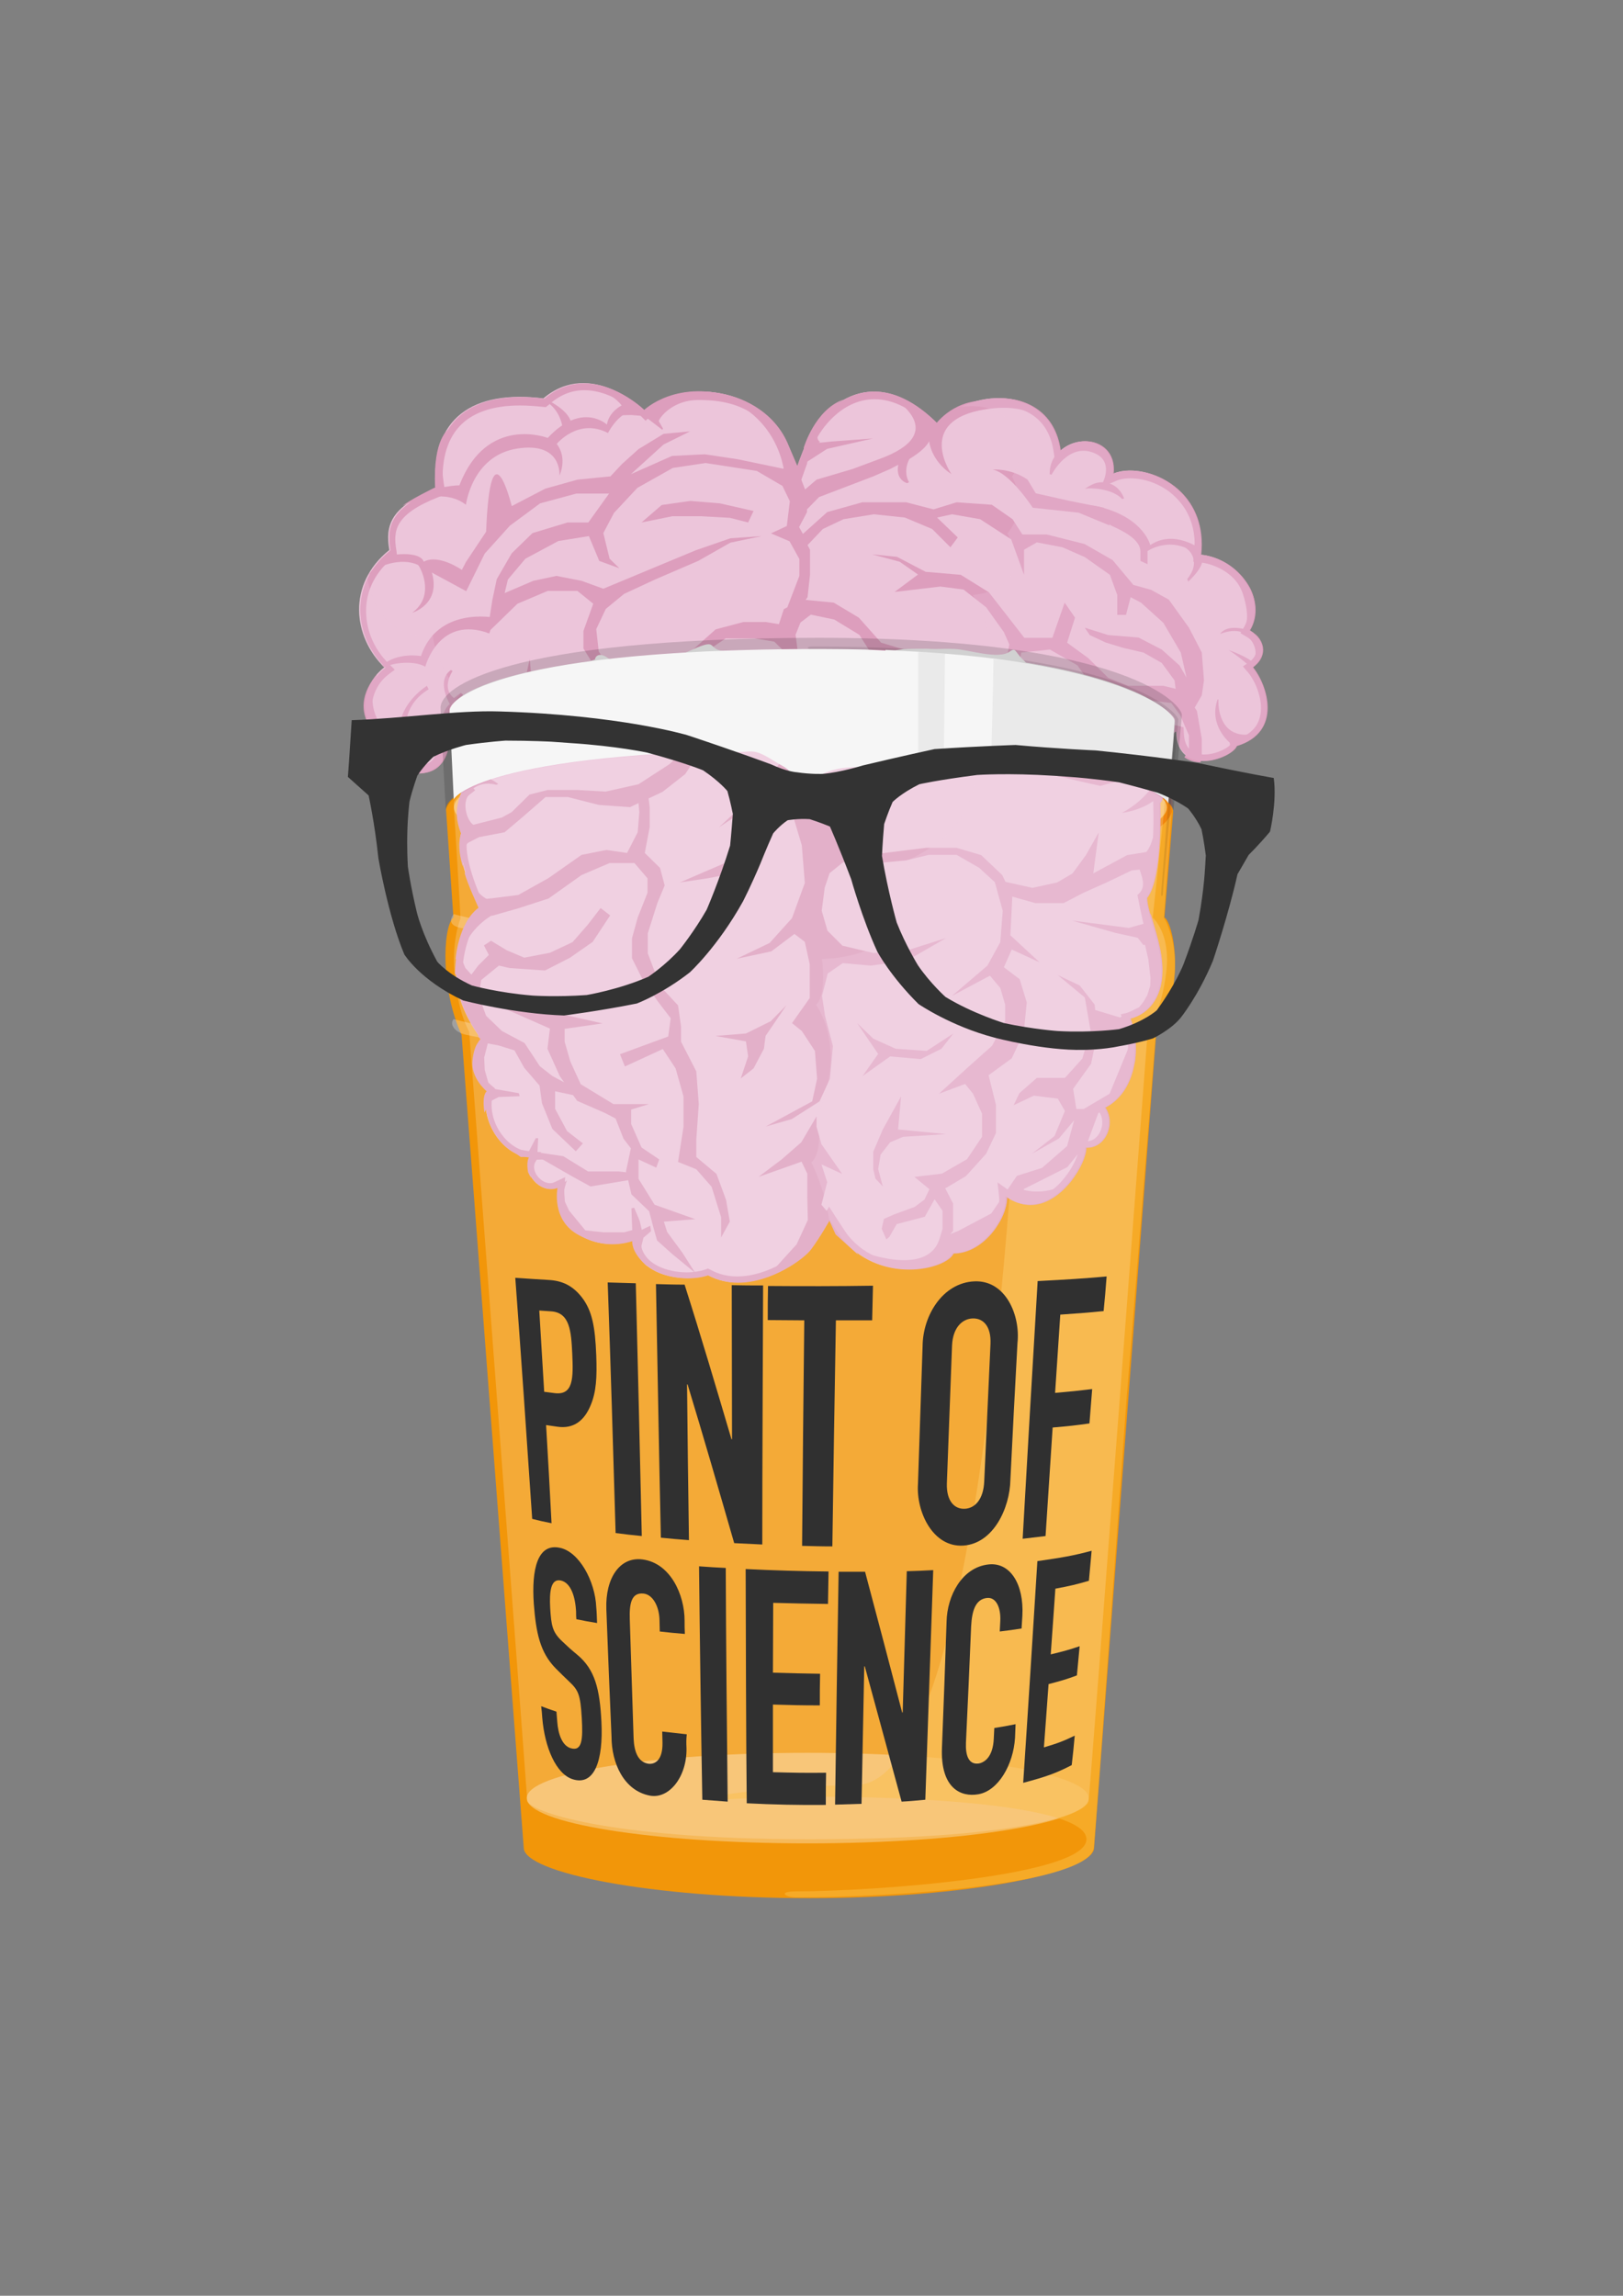 <?xml version="1.0" encoding="utf-8"?>
<!-- Generator: Adobe Illustrator 19.0.0, SVG Export Plug-In . SVG Version: 6.00 Build 0)  -->
<svg version="1.1" id="Layer_1" xmlns="http://www.w3.org/2000/svg" xmlns:xlink="http://www.w3.org/1999/xlink" x="0px" y="0px"
	 viewBox="0 0 595.3 841.9" style="enable-background:new 0 0 595.3 841.9;" xml:space="preserve">
<rect x="0" y="0" width="595.3" height="841.9" fill="#808080" stroke="none"/>
<style type="text/css">
	.st0{fill:#F29609;}
	.st1{opacity:0.33;fill:#FFFFFF;}
	.st2{opacity:0.37;fill:#FFFFFF;}
	.st3{opacity:0.16;fill:#E6332A;}
	.st4{opacity:0.72;fill:#F9B233;}
	.st5{opacity:0.25;fill:#FFFFFF;}
	.st6{fill:#ECC5DA;}
	.st7{fill:#DD9EBD;}
	.st8{fill-rule:evenodd;clip-rule:evenodd;fill:#DD9EBD;}
	.st9{opacity:0.25;}
	.st10{opacity:0.1;}
	.st11{opacity:0.19;fill:#FFFFFF;}
	.st12{fill:#F6F6F6;}
	.st13{opacity:0.15;}
	.st14{opacity:5.000000e-02;}
	.st15{fill:#FFFFFF;}
	.st16{fill:#333333;}
</style>
<g>
	<g>
		<path class="st0" d="M427.2,336.5c0,0-0.1,0-0.1-0.1l3.2-38.7c0-11.8-59.1-22.6-133.6-22.6c-74.5,0-133.1,9.9-133.1,21.8l2.7,39.5
			c0,0-0.1,0.1-0.1,0.1c-3.9,4.1-4.5,26.5,3.1,43c0-0.2,22.8,298.1,22.8,298.1c0,9.2,46.8,18.5,104.6,18.5
			c57.7,0,104.6-9.3,104.6-18.5L424,380c0-0.3,0.1-0.8,0.1-0.6C435.2,360.9,430.3,338.7,427.2,336.5z"/>
		<path class="st1" d="M399.3,659.4c0,9.2-46.1,16.6-103.1,16.6c-56.9,0-103-7.4-103-16.6s46.1-16.6,103-16.6
			C353.2,642.8,399.3,650.2,399.3,659.4z"/>
		<path class="st2" d="M428,296.1c0,11.8-58.2,21.4-131.1,21.4c-72.9,0-130.4-9.6-130.4-21.4c0-11.8,57.5-21.4,130.4-21.4
			C369.8,274.6,428,284.2,428,296.1z"/>
		<path class="st3" d="M340.3,275.7c0,0,90.7,4,89.8,18.7c-0.9,14.7-2.8,34-2.8,34l0.2-26.8c0,0,2.5,17.6-140.8,18.7
			c0,0-2.2-1.5,0.7-1.5c2.9,0,140.6-1.8,140.6-22.7C428,281.2,340.3,275.7,340.3,275.7z"/>
		<path class="st4" d="M413.5,509.6c0,0,0,0.3-0.1,0.8c-0.9,12.3-11,154.1-12.2,167C400,691,328.5,695.8,292,695.8
			c-3.9,0-7.1-2.2,0.2-2.2c28.2,0,106.3-5.6,106.3-19.1c0-15.9-101.7-17.4-137.7-14.2c-1.7,0-2.9-1-0.5-1.2
			c2.5-0.3,17.8-3.9,53.8-4.5c48.6-0.8,58.4-260.7,60.1-270.5c0,0-29.4,3.6-60.5,3.6c-2.7,0-5.3-2.3,0.1-2.3
			c5.5,0,57.4-3.9,60.6-4.9c0,0,4-4.6,5.4-17.7c1.4-13.1-2.7-18.1-3.9-20.3c-19.9,5.8-65.5,5.2-68.9,4.2c-3.4-1,68.9-3.9,69.2-10
			c0.3-6.1,1.4-18.7,1.4-18.7c0-1.2-10.7-0.9-16.4-0.6c-5.8,0.3-0.4-0.4,13.7-1.9c14.1-1.4,51.2-5.5,54.9-17.7c3.8-12.3,0,0,0,0
			l-2.9,38.7c0,0,10.9,17.1-3,43L413.5,509.6z"/>
		<path class="st5" d="M166.4,335.2c2.8,1.1,51.9,11.5,74.6,12.3c38.7,1.4,1.7,1.6-0.2,1.5c-35.4-1.5-68.3-7.9-72.2-8.8
			C164.8,339.3,164.9,337.2,166.4,335.2z"/>
		<path class="st5" d="M166.4,373.7c2.8,1.1,53.8,12.4,76.5,13.4c38.7,1.6,1.7,1.6-0.2,1.5c-35.4-1.7-68.2-8.3-72.1-9.2
			C166.7,378.4,164.8,375.7,166.4,373.7z"/>
		<g>
			<path class="st6" d="M169.2,305.5c-2.6,9.5,6.6,27.4,6.6,27.4c-6.2,5.1-9.9,19.8-8,29.6c1.8,9.9,8.8,18.7,8.8,18.7
				c-4.4,4.8-1.8,15.4,2.2,18.3c-3.3,11.7,5.9,24.5,15.7,24.9c-3.3,5.9,4,13.9,10.2,11c-1.1,17.9,15.7,23.8,27.8,19.4
				c0.7,13.2,18.3,15.7,27.1,12.8c15.4,8.4,34.4-5.1,37.7-9.5c3.3-4.4,7-11,7-11l4,6.2c13.5,17.9,38.4,12.4,41.3,6.2
				c11.3,0,20.1-13.5,19.4-20.9c15.4,11,29.3-10.6,29.3-17.9c7,0.4,11-8.8,7-14.6c11.3-5.9,13.2-22,9.1-32.6
				c5.9-1.5,11.7-6.9,11.7-17.6c0-10.6-5.5-21.2-5.5-26.7c5.9-7.3,4.8-34.8,4.8-34.8c2.6-2.2,3.3-20.9,3.5-23.8
				c0.3-2.9,2.5-2.3,2.5-2.3c0.6,17.1,20.6,9.6,22.1,5.2c16.8-5.1,11.3-22.3,5.9-28.9c4.8-3.3,5.5-9.5-1.1-13.5
				c6.6-11-3.7-26.3-17.9-27.7c2.8-25.2-21.5-34.3-32.1-29.7c1.3-11.8-11.9-15.2-19.4-8.4c-3.5-25.4-34.8-22.6-44.8-9.6
				c-25.9-26.2-44.3-2.7-47.4,4.5c-3.1,7.2-4.3,11-4.3,11l-3.8-8.9c-9.1-20.3-38.8-24-52.1-11.6c0,0-19.6-19.5-37.2-4.6
				c-25.8-3.2-41.5,7.1-39.5,33.2c-16.8,6.6-18.5,13.5-17,22.4c-15.6,12.5-13.3,31.9-1.8,43c-7.8,5.9-11.4,19.9,1.5,28.5
				c-4.5,9.4,18.2,16.8,21.5,1.5c0,0,0-9.1,0.7-11.7c0.7-2.6,1.9,0.6,2,3.1c0,0-0.2,18.9,3.8,22.9
				C167.4,291.6,167.4,300.4,169.2,305.5z"/>
			<g>
				<path class="st7" d="M214.3,143.1c11.1,0,20.7,9.4,20.8,9.5l1.7,1.7l1.8-1.7c4.4-4.1,11.2-6.4,18.6-6.4c10,0,23.6,4.5,29.3,17.2
					l3.8,8.9l2.7,6.4l2.1-6.6c0,0,1.2-3.8,4.2-10.7c1.4-3.2,9-15,21.5-15c7,0,14.3,3.8,21.7,11.3l2,2.1l1.8-2.3
					c4-5.2,12.1-8.7,20.2-8.7c5.3,0,17.9,1.7,20,17.1l0.7,4.8l3.6-3.3c2-1.8,4.6-2.8,7.3-2.8c2.5,0,4.7,0.9,6.1,2.5
					c1.4,1.6,2,3.9,1.8,6.6l-0.5,4.3l4-1.7c1.4-0.6,3.2-0.9,5.1-0.9c5.1,0,12.4,2.1,17.7,8.1c4.6,5.1,6.6,12,5.7,19.9l-0.3,2.6
					l2.6,0.2c6.6,0.6,12.8,4.9,15.9,10.8c2.3,4.5,2.3,9.2,0.1,13l-1.3,2.2l2.2,1.3c2.3,1.4,3.5,3.1,3.6,4.9c0,1.6-0.9,3.2-2.6,4.4
					l-2.3,1.6l1.8,2.1c2.9,3.4,6.1,11,4.3,16.9c-1.1,3.8-4.1,6.4-9,7.9l-1.2,0.3l-0.4,1.3c-0.5,1.1-5,3.8-9.8,3.8
					c-4.8,0-7.2-2.7-7.4-8.2l-0.1-1.8l-1.8-0.5c-0.2,0-0.6-0.2-1.2-0.2c-1.9,0-4.2,1.2-4.5,4.7c0,0.5-0.1,1.3-0.2,2.3
					c-0.9,14.4-1.9,18.8-2.6,19.9l-0.8,0.7l0,1.2c0.4,10.2-0.4,28.3-4.2,33.1l-0.6,0.7v0.9c0,2.7,1,6,2.2,9.9
					c1.5,5.1,3.3,11,3.3,16.8c0,6.1-2.6,13.3-9.8,15.1l-2.8,0.7l1,2.7c3.9,10.2,1.6,24.5-7.9,29.4l-2.6,1.3l1.6,2.4
					c1.4,2.1,1.5,5,0.2,7.5c-0.5,1-2,3.2-4.7,3.2c-0.1,0-0.2,0-0.3,0l-2.7-0.1v2.7c0,4.5-8.1,18.4-17.9,18.4c-2.4,0-4.9-0.9-7.3-2.6
					l-4.6-3.3l0.6,5.6c0.3,2.8-1.5,7.9-5.4,12.2c-2,2.2-6.1,5.9-11.5,5.9h-1.6l-0.7,1.5c-0.8,1.6-6.1,4.5-14,4.5
					c-5.4,0-15.6-1.4-22.9-11.1l-4-6.1l-2.3-3.6l-2.1,3.7c0,0.1-3.6,6.5-6.8,10.7c-2.3,3.1-13.4,11.2-24.8,11.2
					c-3.5,0-6.8-0.8-9.7-2.4l-1-0.5l-1.1,0.4c-1.9,0.6-4.2,1-6.7,1c-6.1,0-16.5-2.4-17-11.5l-0.2-3.4l-3.2,1.2
					c-2.2,0.8-4.7,1.2-7.2,1.2c-5.3,0-10.1-1.9-13.2-5.2c-3-3.2-4.4-7.5-4.1-12.9l0.3-4.3l-3.9,1.8c-0.5,0.3-1.1,0.4-1.7,0.4
					c-1.8,0-3.8-1.3-5-3.2c-0.4-0.8-1.4-2.7-0.3-4.6l2.1-3.6l-4.2-0.2c-3.6-0.1-7.5-2.5-10.3-6.3c-3.4-4.6-4.5-10.3-3.1-15.3
					l0.5-1.7l-1.4-1c-1.4-1-3-4.1-3.4-7.8c-0.3-2.9,0.3-5.3,1.5-6.7l1.5-1.6l-1.3-1.7c-0.1-0.1-6.6-8.4-8.3-17.5
					c-1.7-9.3,1.8-22.8,7.2-27.2l1.6-1.3l-0.9-1.8c-2.4-4.7-8.3-18.6-6.4-25.6l0.2-0.8l-0.3-0.8c-1.7-4.7-1.3-12.1,0.6-13.6l2.3-1.8
					l-2-2c-2-2-3.2-12.5-3.1-21.1l0-0.1l0-0.1c-0.1-1.5-0.7-6.4-3.9-6.4c-0.9,0-2.4,0.4-3.1,2.8c-0.8,2.6-0.8,10-0.8,12.1
					c-1.3,5.7-5.7,6.6-8.3,6.6c-3.4,0-6.9-1.5-8.2-3.7c-0.6-1-0.7-1.9-0.2-3l1-2l-1.9-1.2c-4.7-3.1-7.3-7.2-7.4-11.9
					c-0.1-4.7,2.2-9.5,6-12.4l2.4-1.8l-2.1-2.1c-5.7-5.5-8.7-13-8.4-20.5c0.3-7.2,3.8-13.7,10.1-18.7l1.2-0.9l-0.2-1.5
					c-1.2-7.2-0.8-13.2,15.4-19.6l1.8-0.7l-0.1-1.9c-0.8-10.3,1.2-18.1,6-23.3c4.7-5.1,12.2-7.7,22.2-7.7c2.6,0,5.4,0.2,8.4,0.5
					l1.1,0.1l0.9-0.7C205.3,144.8,209.6,143.1,214.3,143.1 M214.3,140.6c-4.7,0-9.8,1.5-14.6,5.6c-3-0.4-5.9-0.6-8.7-0.6
					c-20.6,0-32.6,10.7-30.8,33.8c-16.8,6.6-18.5,13.5-17,22.4c-15.6,12.5-13.3,31.9-1.8,43c-7.8,5.9-11.4,19.9,1.5,28.5
					c-2.6,5.5,4,10.3,10.7,10.3c4.7,0,9.4-2.4,10.8-8.8c0,0,0-9.1,0.7-11.7c0.2-0.7,0.4-0.9,0.6-0.9c0.6,0,1.3,2.2,1.4,4
					c0,0-0.2,18.9,3.8,22.9c-3.3,2.6-3.3,11.3-1.5,16.5c-2.6,9.5,6.6,27.4,6.6,27.4c-6.2,5.1-9.9,19.8-8.1,29.6
					c1.8,9.9,8.8,18.7,8.8,18.7c-4.4,4.8-1.8,15.4,2.2,18.3c-3.3,11.7,5.8,24.5,15.7,24.9c-2.8,5,2.1,11.6,7.5,11.6
					c0.9,0,1.9-0.2,2.8-0.6c-0.9,14.2,9.4,20.8,19.8,20.8c2.8,0,5.5-0.5,8-1.4c0.6,10,10.8,13.9,19.6,13.9c2.8,0,5.4-0.4,7.5-1.1
					c3.5,1.9,7.2,2.7,10.9,2.7c12.4,0,24.3-8.8,26.8-12.2c3.3-4.4,7-11,7-11l4,6.2c6.9,9.1,16.7,12.2,25,12.2
					c8.1,0,14.9-2.9,16.3-5.9c11.3,0,20.1-13.5,19.4-20.9c3,2.2,6,3.1,8.8,3.1c11.5,0,20.5-15.1,20.5-21c0.1,0,0.3,0,0.4,0
					c6.7,0,10.5-8.9,6.6-14.7c11.3-5.9,13.2-22,9.1-32.6c5.9-1.5,11.7-6.9,11.7-17.6c0-10.6-5.5-21.2-5.5-26.7
					c5.9-7.3,4.8-34.8,4.8-34.8c2.6-2.2,3.3-20.9,3.5-23.8c0.2-2,1.3-2.4,2-2.4c0.3,0,0.5,0.1,0.5,0.1c0.3,8.1,5,10.7,9.9,10.7
					c5.5,0,11.4-3.2,12.2-5.5c16.8-5.1,11.3-22.3,5.9-28.9c4.8-3.3,5.5-9.5-1.1-13.5c6.6-11-3.7-26.3-17.9-27.7
					c2.3-21.1-14.2-30.9-26-30.9c-2.3,0-4.4,0.4-6.1,1.1c0.8-7.8-4.5-11.9-10.4-11.9c-3.1,0-6.4,1.1-9,3.5
					c-1.9-13.9-12.1-19.3-22.6-19.3c-8.7,0-17.7,3.8-22.2,9.7c-8.8-8.9-16.8-12.1-23.6-12.1c-13.1,0-21.8,11.8-23.8,16.6
					c-3.1,7.2-4.3,11-4.3,11l-3.8-8.9c-5.6-12.5-19.1-18.7-31.7-18.7c-7.8,0-15.3,2.4-20.4,7.1C236.9,150.8,226.6,140.6,214.3,140.6
					L214.3,140.6z"/>
			</g>
			<g>
				<path class="st7" d="M191,424.3l6.3-0.1l12.9,7.4l6.4,3.5l13.8-2.3l1.2,5.2l6.5,6.2l1.6,6.1l1.3,4.6l5.7,5.1l8.3,6.8l-4.7-7.4
					l-5.6-7.6l-1.2-3.8l11.5-0.9l-14.9-5.3l-5.9-9.5v-7.1l6.5,3l1.1-3l-6.5-4.4l-3.8-8.6v-5.3l6.5-2h-13l-12-7.3l-3.8-8.3l-2.1-7.3
					v-4.7l13.9-2l-15.6-3.5l-20.5-2l16.8,7.4l-0.9,7.4l4.5,10l1.6,2.3l-4.3-2.3L198,391l-5.6-8.5l-8.3-4.4l-5.8-5.6l-2.7-7.3
					l0.9-5.8l6.5-5.3l3.9,0.9l13,0.9l9.2-4.7l8.3-5.8l6.4-9.7l-3.5-2.7l-4.7,6.1l-5.6,6.4l-8.3,3.9l-9.4,1.8l-6.4-2.7l-5.8-3.5
					l-2.6,1.7l1.8,3.5l-3.9,3.9l-2.5,3.3l-2.2-2.4l-2.7-6.5v-0.9c-0.7,3.1-1.1,6.4-1.1,9.5l4.3,4.7l-0.5,1.4l0.9,6.5l3.8,7.4v3
					c0.5,0.6,0.8,1,0.8,1c-0.2,0.3-0.5,0.6-0.7,0.9l7.4,1.4l5.8,1.8l3.6,6.4l5.6,6.5l0.9,6.5l3.8,9.4l8.6,8.2l2.6-2.9l-5.8-4.5
					l-4.4-8.2v-6.4l6.6,1.4l1.5,2.1l10.3,4.5l3.8,2l2.9,7.4l2.7,3.5l-1.8,8.5l0.1,0.3l-2.8-0.3h-11.2l-9.1-5.6l-20.2-3"/>
				<polygon class="st7" points="276.4,391.8 280.2,384.6 280.8,379.9 288.5,368.6 282.7,374.5 273.6,379 262.4,379.9 273.6,381.9 
					274.4,387.4 271.7,395.5 				"/>
				<path class="st7" d="M364.1,172.2c6.4,1.2,14.7,14,14.7,14l16.8,1.8l11.4,4.7l-2.1-6.5l-13-2.6l-12-2.7l-3-5
					C370.7,171.6,364.1,172.2,364.1,172.2z M134.6,211.5c4.3-5.1,14.5-7.2,19.6-3.8l16.8,9.1l6.8-13.8l9.2-10.2l11.1-8.2l13.3-3.6
					h12l-7.6,10.6h-7.6l-12.9,3.9l-7.6,7.4l-5.5,9.5l-1.6,7.6l-1.9,12.2l11.1-10.8l11.1-4.7h10.9l5.8,4.7l-3.6,10v6.4l4.7,7.6
					l6.4,2.1l-5.5-8.6l-0.9-8.2l3.5-7.4l6.7-5.5l11.4-5.3l15.8-6.8l11.8-6.7l11.5-2.4l-11.5,0.8l-12.7,4.4l-14.2,5.9l-19.7,8.2
					l-8-2.9l-9.2-1.8l-8.5,1.8l-10.5,4.5l1.2-5l6.4-7.6l12.1-6.5l11.2-1.8l3.8,9.1l7.4,2.7l-3.6-3.5l-2.3-9.4l3.9-7.4l8.6-9.2
					l13-7.3l12-1.8l18.8,2.9l9.4,5.5l2.7,5.6l-1.1,9.1l-5.8,2.7l6.8,2.9l3.6,6.5v6.2l-4.4,11.5l-1.3,0.7l-1.8,5.5l-4.8-0.8h-8.2
					l-10.2,2.7l-9.2,8.2l-17,12.9l-10.3,5.6l-17.7-2.9l-12.9-0.8l-1.1-12.1l-2.7,12.1l-9.2,2.6l-7.6,6.5l-4.5-4.6l1.7,11.1l-2.7,8.2
					l-1.7,1.3c0.2,1.4,0.4,2.9,0.7,4.2l4.8-3.5l1.8-8.3l5.6-7.3l11.2-5.6l15.6-0.9l17.9,3.5l-16.8,10.3l20-7.3l15.3-13.9l15.2-11.1
					l7.3-4.9h10.5l7.3,1.2l4.8,4.7l4.6,14.3l-1.9,11.3l-3.8,12l-8.2,11.1l-15.8,14.7l13.9-9.2l6.2-1.7l6.7,5.5l3.6,12l1.1,13.8
					l-4.7,12.9l-8.2,9.1l-12.1,5.8l12.7-2.7l8.5-6.4l3.8,2.9l1.8,8.2V366l-6.5,9.2l3.6,2.9l4.8,7.3l0.8,10.2l-1.8,8.3l-17,9.2
					l9.5-2.7l10.2-6.5l3.8-8.3l1.1-12l-2.9-11.1l-1.1-7.3l2.1-8.2l5.5-3.8l10.3,0.9l13.2-1.8L347,344l-14.5,4.6l-12.1,0.9l-11.4-2.7
					l-5.5-5.5l-2.1-7.3l1.1-8.5l1.8-5.3l4.7-3.8l5.4-2l8.6,2l9.4-0.9l8.2-2h10.3l8.2,4.7l5.8,5.3l2.9,10.5l-0.9,11.5l-4.7,8.6
					l-13,11.1l13.9-7.4l3.8,4.5l1.8,6.2v5.9l-4.8,9.1l-9.2,8.2l-10.3,9.4l9.6-3.6l2.9,3.6l3.3,7.3v8.5l-5.5,8.2l-9.2,5.3l-10.1,1.2
					l5.5,4.5l-1.8,3.8l-3.6,2.7l-7.4,2.7l-3.9,1.7l-0.8,3.6l1.7,3.9l1.1-0.9l2.7-4.7l10.3-2.7l3.6-6.4l2.9,4.2v6.5
					c0,0,0.3-0.6-1.1,3.8c-4.6,14.8-30.2,4.1-30.2,4.1l5.7,4c4.6,2.1,21.5,6.5,29.5-3.2c8.7-0.2,14.7-8.7,14.7-8.7l2.4-2.5
					c1.9-3.4,2.9-6.9,2.7-9.5c1.3,1,2.7,1.7,4,2.2l2.2-4.7l15.9-8l7.4-9.2l3.9-10.5l9.2-8l4.3-10.9c0.8-5.5,0.2-11.2-1.6-15.9
					c5.9-1.5,11.7-6.9,11.7-17.6c0-7.5-2.7-15-4.3-20.7l-1.7,3.3l-6.4,1.8l-20.8-2.7l15.9,4.5l8.2,1.8l2.1,2.7l4.5-1.2v6.8l-0.8,10
					l-3.8,8.2l-8.6,2.7l-9-2.7l-0.2-2l-5.5-7l-8-3.8l9.9,8.2l2.1,12.1l-3,10.3l-6.4,7.1h-10.3l-6.4,5.6l-2.1,4.4l7.4-3.5l8.8,1.1
					l2.6,4.5l-3.8,9.2l-8.3,6.5l9.9-5.6l5.6-6.7l-2.6,9.5l-9.2,8l-9.2,2.9l-9.4,13.8l-12.1,6.4l-3,1.2l1.1-1.2v-10l-2.9-5.6l7.6-4.5
					l7.4-8.2l3.6-7.6v-10.3l-2.7-10.9l8.5-6.2l4.4-9.4l1.1-11.1l-2.6-8.5l-5.8-4.4l2.9-6.5l10.2,4.7L370.6,343l0.7-14.2l8.5,2.4
					h10.3l7.3-3.8l8.5-3.8l9.2-4.4l8.3-0.9l0.6,0.3c0.3-2.2,0.6-4.4,0.8-6.7l-0.3-0.1l-11.1,1.8l-12.4,6.7l2-15l-4.7,8.3l-4.9,6.7
					l-5.6,3.3l-9.1,2l-9.9-2.2l-1.2-2.5l-7.7-7.3l-9.1-2.7h-11.1l-16.1,2l-13.8-3.9l-6.5-7.4l-4.7-10l-1.1-8.3l1.8-8.3l23.5,9.1
					l-14.1-7.6l-8.5-5.1l-5.5-10.9l-1.8-12.8v-6.6l-1.1-8.3l1.8-4.5l3.8-2.9l8.6,1.8l9.2,5.6l4.7,7.4l6.2,1.7l8.6,2l4.7,5.5l3.3,6.5
					l4.7,9.1l9.5,10.2l8.5,6.4l10.9,2l10.8,0.8l8.9,2.1l7.6,1.7l6.2-1.7l10.4-3.8h7.1c0.1-1.3,0.2-2.6,0.3-3.8h-1.7l-10.3,1.1
					l-10.3,3.6l-10.3-0.9l-18.8-5.9l6.5-3.3l3-6.2l-5.6,4.4l-7.3,3l-8.6-2l-7.4-5.5l-6.5-13l-7.7-10.2l-7.3-4.7l-12.1-3.6l-8.2-9.2
					l-9.2-5.5l-10.3-1l0.7-1l0.9-8.2v-9.2l-0.9-1.7l5.6-5.9l7.6-3.6l11.1-1.8l11.4,1.2l10,4.2l6.7,6.7l2.7-3.6l-7.6-7.3l5.5-1.2
					l10.3,1.8l11.4,7.4l4.7,13v-9.2l4.7-2.7l9.4,1.8l8.2,3.6l9.2,6.5l2.7,7.4v7.3h3.2l1.7-6.5l3.8,2l8.2,7.4l6.4,10.9l2.1,9.2
					l-2.6-4.5l-6.5-5.8l-8.5-4.4l-11.1-0.9l-8.6-2.7l1.8,2.7l5.8,2.7l6.5,2l7.4,1.7l6.7,3.8l4.7,6.4l0.4,3.1l-4.5-1.1h-12.9
					l-7.3-2.9l-7.4-7.3l-7.7-5.6l2.9-9.2l-3.8-5.5l-4.5,12.9h-10.3l-13-16.7l-10.3-6.4l-12.9-1.1l-10.5-5.5l-9.1-0.9l10.1,2.7
					l6.7,4.7l-8.6,6.4l16.8-2l8.5,1.1l8.3,6.5l6.5,9.1l2,4.5l-2.9,15.8l4.7,1.1l2.6-13.9l10.5-1.1l10.1,5.8l4.5,6.4l4.7,7.4
					l2.7,11.1l3.9-1.1l-2-12.9l11.2,1.8l9.4,1.1l3.3,4.5l3.2,7.4v5.5l-1.7,2.5c1.7,1.3,3.8,1.8,5.9,1.9l0.5-1.6v-7.1l-1.8-10.2
					l-0.8-1.2l2.6-4.5l0.8-5.5l-0.8-10.2l-4.7-9.1l-7.4-10.3l-6.5-3.6l-6.5-1.8l-7.6-9.1l-10.3-5.9l-13.9-3.5H375l-3.6-5.6l-7.6-5.3
					l-12.9-0.9l-8.5,2.6l-10-2.6h-16.1l-12.9,3.6l-8.9,8l-1.4-2.5l2.9-5.5v-1l4.4-4.5l19.9-7.6l6.2-2.7l6.7-3.5c0,0,5.9-3.2,7.6-6.7
					c0,0,0.6,7.1,8.2,12.1c0,0-13.7-19.7,12.5-23.8c17.9-2.8,23.5,5.8,24.2,8.9c0,0-3.4-12.1-24.6-12.1c-12.3,0-18.4,9.3-18.4,9.3
					s-7.1-8.6-15.8-10.6c0,0,23,13-4.8,22.9l-9.4,3.5l-13.2,3.9l-4.2,3.6l-1.4-3.6l2.1-5.8l0.1-0.8l7.3-4.7l16.8-3.8l-15,1.1
					l-8.8,0.9l-0.2-1.5c-2.9,6.8-4,10.3-4,10.3l-2.4-5.5l-0.4,3.1l-2.1,2.7l-16.8-3.5l-12-1.8l-12,0.6l-15.1,6.7l12-10.9l9.7-4.8
					l-9.7,0.9l-9.2,5.6l-6.1,5.5l-4.2,4.5l-12.1,1.2l-11.8,3.3l-12.3,6.4c0,0-7.8-31.7-9.4,9.4l-7.4,11.1l-1.5,2.9c0,0-8.5-6-14-3
					c0,0-0.6-4.2-12.8-2.3C140.4,203.6,134.6,211.5,134.6,211.5z M400.2,390.1l2.1-10.2l-0.1-0.9h2.7l10.6-0.9l-2,7.2l-6.5,15.8
					l-9.5,5.6h-2.7l-1.2-7.4L400.2,390.1z"/>
				<polygon class="st7" points="349.7,379 339.9,385.4 328.5,384.6 320.3,380.9 314.4,375.2 322.1,386.5 316.4,394.6 326.5,387.4 
					337.7,388.4 345.3,384.6 				"/>
				<path class="st7" d="M262.4,255.5l-7.4,15.6l-9.4,9.1l-11.4,7.4l-12.1,2.7l-10.3-0.6h-10.9l-6.7,1.7l-6.5,6.4l-3.6,2l-10.6,2.7
					l-4.6,2.4c0.1,0.2,0.1,0.4,0.2,0.6c-0.4,1.5-0.5,3.3-0.4,5.1l7-3.6l9.4-1.8l6.5-5.5l8.5-7.4h8.2l11.4,2.9l11.4,0.8l3.1-1.5
					l0.3,3.3l-0.6,7.4l-3.9,7.6l-7.6-1.1l-9.1,1.8l-12.1,8.5l-11.1,6.2l-9.5,1.2l-6,0.6c0.8,1.8,1.3,2.9,1.3,2.9
					c-0.9,0.8-1.8,1.8-2.6,2.9h7.3l9.5-2.7l11.1-3.6l12.1-8.6l10.3-4.4h9.1l4.8,5.6v5.3l-3.6,9.1l-2.1,7.6v7.3l3.8,7.6l5.5,8
					l4.9,6.4l-0.9,6.7l-17.7,6.5l1.8,4.5l13.9-6.4l4.7,7.1l2.9,10.3v11.1l-2,12.9l6.7,2.7l5.6,6.4l3.5,11.2v7.4l3.2-5.8l-1.4-8
					l-3.5-9.5l-7.4-6.2v-6.4l0.9-13l-0.9-12l-5.6-10.9v-5.6l-1.1-7.7l-6.5-7l-4.6-12.1v-7.3l3.5-11.1l2.7-6.5l-1.7-6.4l-5.6-5.5
					l1.8-9.5V296l-0.4-3.2l5.1-2.4l8.3-6.5l8.5-12.7l4.5-15.6H262.4z"/>
				<path class="st7" d="M282.9,154.2c-0.4-0.4-0.8-0.8-1.2-1.2l-1.6-0.5L282.9,154.2z"/>
				<polygon class="st7" points="326.5,418.9 331.2,416.9 347,415.9 329.4,414.2 330.5,402.1 323.8,414.2 320.3,422.4 320.3,428.7 
					321.1,432.2 323.8,435.1 322.1,428.7 323,423.4 				"/>
				<polygon class="st7" points="242.7,185.2 235.3,191.6 246.7,189.3 256.8,189.3 267.7,189.9 274.4,191.6 276.4,187.4 
					264.1,184.6 253.2,183.7 				"/>
				<path class="st7" d="M302.4,450L302.4,450L302.4,450c1-1.7,1.6-2.8,1.6-2.8l2.5,5.5l8.2,7.4l-3.9-7l-9.5-11.3l2.1-8.3l-2.1-6.5
					l7.6,3.5l-7.6-10.9l-1.8-6.4v-3.8l-5.6,9.5l-7.1,6.2l-8.6,6.5l15.8-5.6l2.1,4.4v8.5l0.2,8.5l-4.1,8.9l-9.7,10.7l15.2-9.8v0
					C299.5,454.9,301.2,452,302.4,450z"/>
				<polygon class="st7" points="259.5,322.1 274.4,319.2 272.6,313.6 249.4,323.6 				"/>
			</g>
			<path class="st7" d="M425,294.5c-0.2-2.4-0.5,16.2-5.8,19c-5.3,2.8,3.9,10.1-2,14.7c0,0,1.6,8.3,2.7,12.6
				c1.1,4.4,3.6,0.2,3.6,0.2l-3.7-11.6C419.6,329.5,427.2,321.1,425,294.5z"/>
			<path class="st7" d="M425.3,263.6c0,0,2.5,14.6-1.2,22.3c-3.7,7.8-12.6,12.2-12.6,12.2s18.1-1.9,17.7-16.7
				c-0.4-14.8-0.4-12-0.4-12l2.3-0.8L425.3,263.6z"/>
			<path class="st8" d="M147.7,185.5c5.3-2.6,15.8-6.1,23.2-0.4c0,0,2.2-18,18.8-20.6c16.6-2.6,15.5,9.9,15.5,9.9s3.1-6.3-1-11.6
				c0,0,7.9-9.7,18.8-4c0,0,5.7-11.4,13.1-7c0,0-7.9-10.1-22.3-10.9c0,0,10.3,2.4,14.2,7.8c0,0-4.6,2.2-5.4,7c0,0-9.1-8.6-21.7,4.9
				c0,0-22.4-8.7-32.4,17.4c0,0-1.6-0.1-5.5,0.6c0,0-2.6-12,1.6-21.2c0,0-5.9,3.3-5,21.4C159.5,178.7,149.8,183.6,147.7,185.5z"/>
			<path class="st7" d="M142.5,273.2c0.6-2.6,6.4-3.6,6.4-3.6s-2.1-10.6,8.3-16.8l-0.6-1.3c0,0-10,6.2-10,15.9c0,0-4.9,0.9-7.4,3.6
				L142.5,273.2z"/>
			<path class="st7" d="M141,244.7c3.4-1.8,11.1-2.5,15-0.2c0,0,4.9-19.1,23.5-12.2l1.7-5.8c0,0-20.7-4.1-26.8,14.1
				c0,0-8.4-1.6-14.3,3.4L141,244.7z"/>
			<path class="st8" d="M407.7,192.8c5.1,2.3,10.6,5.3,10.6,9.5v3.4l2.6,1.2v-4.8c0,0,9.3-6.5,19,2l0.4-2.8c0,0-9.7-7.3-18.4-1.4
				c0,0-2.2-9.5-17.4-13.7C391.5,182.5,407.7,192.8,407.7,192.8z"/>
			<path class="st8" d="M459.1,244.9c0,0-5.6-4.9-8.5-6.5c0,0,7.3,2.4,9.7,5.2L459.1,244.9z"/>
			<path class="st8" d="M448.8,277.2c3.3-2.6,2.2-4.9,2.2-4.9s-7.8-6.4-4.4-15.8l0.3,0c0,0-0.7,10.5,7.2,12.6
				c7.9,2.1,10.1-6.1,10.1-7.7c0,0,0.2,8.9-11.1,12.2C453.2,273.6,451.3,276.6,448.8,277.2z"/>
			<path class="st8" d="M138.9,246.5c-0.8,0.6-7.5,16,6.4,24.2c0,0-3.3,7.7,6,9.4c7.7,1.4,8.7-2.4,9.1-7.5c1-12.4,4.6-14.4,4.6-14.4
				s-5.2-8.6,0.4-12.5l0.6,0.4c0,0-4.3,6.2,0.5,9.9l2.5-1.9l0.8,0.6c0,0-2.7,6.2-4.5,7.5c0,0-1.3,1.4-1.3,7.3
				c0,6-0.2,14.4-11.5,14.2c-11.3-0.2-11.3-8.3-10.2-10.5C142.2,273.3,124.7,262.5,138.9,246.5z"/>
			<path class="st7" d="M170.4,320.1h0.5c0,0,4.2,9.6,9.5,10.1c5.2,0.5,3.2,3.7,3.2,3.7l-3.4,1.9c0,0-10.7,6-11.1,17.1l-2-1.2
				c0,0,0.9-13.1,8.4-18.8C175.6,333,171.3,323.8,170.4,320.1z"/>
			<path class="st7" d="M174,302.7c-2.3-1.1-4.1-6.2-2.9-9.9c1.1-3.6,5.1-6.5,11-5l0.6-0.3c0,0-1.7-1.6-4.3-2.2c0,0,3.2-3.7,3.7-5.1
				l-1-0.3c0,0-5.6,6-8.1,6c-2.5,0-4.5-1-4.5-1s0.5,3.2,1.7,4c0,0-5.9,8.8,0,17.4L174,302.7z"/>
			<path class="st7" d="M175.6,307.1c0,0-7.1,0-5.7,11c0,0-2.6-6.8-0.8-12.5c0,0-2.3-5.1-1.3-9.7
				C167.7,295.8,168.4,303.9,175.6,307.1z"/>
			<path class="st7" d="M434.5,200.8c2.1,0.8,6,5.4,1,11.5l0.3,1c0,0,4.4-3.9,5.1-7c0,0,11.6,1.5,14.9,11.3
				c3.3,9.8,0.5,13.1,0.5,13.1s-6.4-1.8-8.8,1.8c0,0,5.7-2.5,9.2,0c3.4,2.5,5.4,7.7,2.3,10.5l0.2,2.1c0,0,3.7-2.8,3.7-7.5
				c0-4.7-4.7-6.2-4.7-6.2s4.4-6.5,0.7-14.9c-3.8-8.3-15.7-13.7-18.7-12.9c0,0,1.1-10.8-3.1-17.5c0,0,2.8,8.7,0.8,14.6
				C437.3,201.9,434.5,200.8,434.5,200.8z"/>
			<path class="st7" d="M397.9,179.2c1.6-0.3,9.8-0.3,13.7,3.8l0.7-0.2c0,0-1.3-4.4-5.7-5.6C402.1,176,399.7,178.3,397.9,179.2z"/>
			<path class="st7" d="M406,178.7c0,0,1.5-7,16.5-4.7c0,0-7.5-2.6-14.4-0.3c0,0,0.5-7.4-4.4-10.1c-4.9-2.8-18.7-1.5-18.7,10.3
				l0.7,0.2c0,0,6.2-12.3,16-7.8c6.9,3.1,2.9,11.1,2,11.9"/>
			<path class="st7" d="M334.9,166.5c-2.6,2.7-3.3,7.2-1.5,10.3l-0.6,0.4c0,0-4.9-1.1-3.1-7.7C331.6,163,334.9,166.5,334.9,166.5z"
				/>
			<path class="st7" d="M309.4,146.5c-5.3,2.9-12.2,13.3-8.6,15.6l-5.6,3.3l-0.4-1.2C294.8,164.2,298.9,150.2,309.4,146.5z"/>
			<path class="st7" d="M206.2,156c0,0-0.9-5.5-5.4-8.4l0.5-0.6c0,0,8,3.8,8.3,8.7C209.9,160.8,206.2,156,206.2,156z"/>
			<path class="st7" d="M153.6,207.5c1.3,2,5.6,11.3-2.4,17.2c0,0,10.8-3.1,7.1-15.1l-5.9-4.1L153.6,207.5z"/>
			<path class="st7" d="M257.9,143.7c0,0,25.8,0.1,32.7,23.8l-2.8,7.5C287.9,175.1,287,149.4,257.9,143.7z"/>
			<path class="st7" d="M375,436.2c0,0,7.5,2.7,15.9-2l0.8,0.1c0,0-11.1,13.2-22.9,4.4L375,436.2z"/>
			<polygon class="st7" points="398.6,417.5 399.2,419.5 400.6,420.5 398,420.8 397.6,422.8 396,420.4 			"/>
			<path class="st7" d="M275.6,151.4c-5.5-3.4-11.8-4.8-19.9-4.7c-8.1,0.1-13.1,5.3-14.1,7.7l1.6,2.8l-0.3,0.4l-6.5-5l-4.8-0.4
				l-4.8,0.1l2.8-6.1l6.5,4.3c0,0,12.2-12.1,34.2-4.5"/>
			<path class="st7" d="M178.9,382.7l-1.3,5.1l0.2,4.6l1.3,4.6l2.6,2.4l8.6,1.5l0.3,1.1l-7.7,0.3l-3.1,1.6l-2.1,4.1
				c0,0-1.1-6,0.8-7.8c0,0-5.9-4.9-5.2-11.2c0.6-6.4,3-7.7,3-7.7L178.9,382.7z"/>
			<path class="st7" d="M204.5,435.5l3.4-2.6l-1,3.4l0.2,4.2l1.6,3.4l6,7.3l6.5,0.7h7.8l2.9-0.8l-0.3-8l1-0.2l2,4.7l0.8,3.4l3.1-1.5
				l0.3,2l-2.8,2.4l-0.7,2.9v3.4l2.1,4.2c0,0-5.9-4.7-5.5-9.6c0,0-9.1,3.9-19.5-1.8C202,447.6,204.5,435.5,204.5,435.5z"/>
			<path class="st7" d="M193.7,429.9c0,0-0.9-4.3,0.6-5.8l-0.6-1.3l2.8-5.4h0.9l-0.3,6c0,0-3.8,3.3-2.3,8.7L193.7,429.9z"/>
			<path class="st7" d="M194.9,426.2l1.4-0.9l3.4-0.1c0,0,1.6,0.4,1.8,0.4c0.2,0-2.8-2.1-2.8-2.1s-2.9,0-3,0c-0.2,0-1.4,1.8-1.5,2
				C194.1,425.8,194.9,426.2,194.9,426.2z"/>
			<path class="st7" d="M419.6,344.8l1.6,7l0.8,6.9l-0.1,2.8l-1.1,3.5l-1.4,2.4l-1.6,2l-5.4,2.6l-0.9,2.6l2,5.4l0.4,5.8v1.8l2.3-5.1
				c0,0-1-6-2-8.5c-1-2.4-0.8-1.3-0.8-1.3s6.8-0.8,9.8-7.7c3-6.9,1.5-17.7,0.3-21.5C422.3,340,419.6,344.8,419.6,344.8z"/>
		</g>
		<g class="st9">
			<path class="st6" d="M349.4,459.6c11.3,0,20.1-13.5,19.4-20.9c15.4,11,29.3-10.6,29.3-17.9c7,0.4,11-8.8,7-14.6
				c11.3-5.9,13.2-22,9.2-32.6c5.9-1.5,11.7-6.9,11.7-17.6c0-10.6-5.5-21.2-5.5-26.7c5.9-7.3,4.8-34.8,4.8-34.8
				c2.6-2.2,3.3-20.9,3.5-23.8c0.3-2.9,2.5-2.3,2.5-2.3c0.6,17.1,20.6,9.6,22.1,5.2c16.8-5.1,11.3-22.3,5.9-28.9
				c4.8-3.3,5.5-9.5-1.1-13.5c6.6-11-3.7-26.3-17.9-27.7c2.8-25.2-21.5-34.3-32.1-29.7c1.3-11.8-11.9-15.2-19.4-8.4
				c-2.8-20.1-23-22.5-36.3-16.2c19.9-2.7,26,15.1,18.7,25.6c0,0,6.5,11.1-1.7,20.8c0,0,11.2,20-12.7,22.6c0,0,14.7,25,5.6,40.2
				c-9.1,15.1,6.3,40.5-29.7,57.2c0,0,9.8,34.4-31.2,36.1c0,0,1.8,13.3-2.2,16.8c0,0,11.8,15.2,0.5,40.8c0,0,2.5,12.7-2.2,17
				c0,0,5,9.8,6.5,20.8l4,6.2C321.5,471.3,346.4,465.8,349.4,459.6z"/>
			<path class="st6" d="M169.1,254.2c-9.6-10.2-10.3-20.9-10.3-20.9c-22,1.3-24.1-21.8-24.1-21.8l0-0.1c-6,11.4-2.6,24.8,6.2,33.4
				c-7.8,5.9-11.4,19.9,1.5,28.5c-4.5,9.4,18.2,16.8,21.5,1.5c0,0,0-9.1,0.7-11.7c0-0.1,0.1-0.3,0.1-0.4c-0.2-1.7-0.3-2.7-0.3-2.7
				L169.1,254.2z"/>
		</g>
		<path class="st10" d="M298,238.2c93.5-1.1,133.5,20.5,133,26.5c-1,12.6-2.5,29.6-2.5,29.6s-2.5,31.4-2.6,33.2
			c-0.1,1.7,0.6,1.1,0.6,0.3c0-0.8,5.5-61.8,5.7-63.8c0.2-2-18.7-26.9-134-26.9C295,237.1,296.5,238.2,298,238.2z"/>
		<g>
			<g>
				<g>
					<path d="M189,468.6c4.6,0.3,7.1,0.5,12.4,0.8c4.8,0.3,8.7,2,12.2,6.6c3.5,4.7,4.7,10.3,5.1,21.1c0.3,7.9,0,13.3-2,18.1
						c-2.3,5.7-6.2,8.9-12.3,8c-1.7-0.2-2.5-0.4-4.1-0.6c0.7,12,1.4,24,2,36c-3-0.6-4.4-0.9-7.1-1.6
						C193.2,527.5,191.2,498,189,468.6z M199.6,510.4c1.5,0.2,2.3,0.3,3.9,0.5c6.8,0.8,6.8-5.5,6.4-14.4c-0.4-8.4-0.9-15.1-7.7-15.6
						c-1.8-0.1-2.7-0.2-4.4-0.3C198.4,490.4,199,500.4,199.6,510.4z"/>
					<path d="M222.9,470.3c4,0.1,6.1,0.2,10.3,0.3c0.8,30.9,1.5,61.8,2.2,92.7c-3.9-0.4-5.9-0.6-9.6-1.1
						C224.9,531.6,224,501,222.9,470.3z"/>
					<path d="M240.6,470.9c4.1,0.1,6.3,0.2,10.5,0.2c6,18.8,11.6,37.8,17.2,56.7c0.1,0,0.1,0,0.2,0c0-18.8-0.1-37.6-0.1-56.5
						c4.6,0.1,6.9,0.1,11.5,0.1c-0.1,31.7-0.3,63.3-0.3,95c-4.2-0.2-6.2-0.3-10.3-0.5c-5.6-19.4-11.2-38.8-17.1-58.2
						c-0.1,0-0.1,0-0.2,0c0.2,19,0.4,38.1,0.7,57.1c-4.2-0.3-6.3-0.5-10.3-0.9C241.7,533,241.2,501.9,240.6,470.9z"/>
					<path d="M295,484.2c-5.4,0-8-0.1-13.4-0.1c0-5,0-7.5,0.1-12.5c12.8,0.1,25.7,0.1,38.5-0.1c-0.1,5.1-0.2,7.6-0.3,12.7
						c-5.3,0-8,0-13.3,0c-0.5,27.6-0.9,55.3-1.3,82.9c-4.4,0-6.7-0.1-11.1-0.2C294.4,539.3,294.7,511.8,295,484.2z"/>
				</g>
				<g>
					<path d="M338.4,493.6c0.1-11.2,7.4-23.2,19-23.7c11.5-0.5,16.9,12.5,15.8,22.6c-0.9,16.7-1.8,33.4-2.6,50.2
						c-0.2,10.3-6.2,23.4-17.3,24.1c-11.2,0.7-17.3-12.5-16.6-22.6C337.3,527.4,337.8,510.5,338.4,493.6z M347.3,544
						c-0.2,6.6,2.9,9.5,6.6,9.3c3.7-0.2,6.8-3.4,7.1-10c0.8-16.8,1.5-33.6,2.3-50.4c0.3-6.6-2.7-9.5-6.5-9.4
						c-3.8,0.1-7.3,3.3-7.6,9.9C348.6,510.3,347.9,527.1,347.3,544z"/>
					<path d="M380.6,469.8c11.3-0.6,16.4-0.9,25.3-1.7c-0.4,5.1-0.6,7.6-1.1,12.7c-5.8,0.6-9,0.8-15.9,1.3
						c-0.6,9.6-1.3,19.2-1.9,28.7c5.9-0.5,8.6-0.8,13.6-1.4c-0.4,5-0.6,7.5-1,12.6c-4.9,0.7-7.6,1-13.5,1.5
						c-0.9,13.3-1.7,26.5-2.6,39.8c-3.2,0.4-4.9,0.6-8.4,1C376.9,532.8,378.7,501.3,380.6,469.8z"/>
				</g>
				<g>
					<path d="M219,595.2c-3.1-0.5-4.7-0.8-7.6-1.4c-0.1-1.1-0.1-1.7-0.1-2.8c-0.3-5.7-2-10.6-5.6-11.4c-3.8-0.8-4.2,4.4-3.9,10
						c0.4,6.6,0.8,8.9,4.4,12.3c2.1,2,3.2,3,5.5,4.9c6.5,5.4,8.3,12.5,8.9,24.7c0.7,14-2.5,23.5-10.5,21
						c-6.1-1.9-10.3-11.6-11.2-22.5c-0.1-1.7-0.2-2.6-0.4-4.3c2.1,0.8,3.2,1.2,5.6,2c0.1,1.5,0.2,2.2,0.3,3.7
						c0.3,4.3,1.7,8.7,4.9,9.7c4.3,1.3,4.5-3.4,4.1-10.9c-0.5-8.9-1.3-10.4-4.7-13.6c-2-1.9-3-2.9-4.9-4.8c-5.7-5.8-7.2-13-8-23.6
						c-0.9-12.8,1.4-22.3,9.5-20.6c7.1,1.4,13,12.2,13.4,21.8C218.9,591.5,218.9,592.8,219,595.2z"/>
					<path d="M251.8,641.1c0.2,10.4-6.3,18.7-13.4,17.4c-9.6-1.8-14.1-12-14.1-21.6c-0.7-15.6-1.3-31.2-1.9-46.8
						c-0.4-11.3,4.9-19.4,13.4-18.2c10.1,1.4,15.3,12.9,15.3,22.4c0,2,0,2.9,0.1,4.9c-3.8-0.3-5.6-0.5-9.2-0.9
						c0-1.7-0.1-2.5-0.1-4.2c-0.1-4.9-2.4-9.3-5.8-9.7c-4.5-0.5-5.3,3.6-5.1,9.5c0.5,14.5,0.9,29.1,1.4,43.6
						c0.2,4.8,1.6,8.7,5.4,9.3c2.3,0.3,5.3-1.1,5.2-7.7c0-1.6-0.1-2.5-0.1-4.1c3.5,0.4,5.3,0.6,9,1C251.7,638,251.7,639,251.8,641.1
						z"/>
					<path d="M256.4,574.4c3.9,0.3,5.9,0.4,9.8,0.6c0.1,28.6,0.4,57.2,0.7,85.7c-3.8-0.3-5.6-0.4-9.3-0.7
						C257.1,631.5,256.7,603,256.4,574.4z"/>
					<path d="M273.5,575.4c10.1,0.5,20.2,0.8,30.4,0.9c-0.1,4.8-0.1,7.1-0.2,11.9c-8-0.1-12.1-0.2-20.1-0.4
						c0,10.3-0.1,15.5-0.1,25.6c6.9,0.2,10.4,0.3,17.3,0.4c-0.1,4.7-0.1,7-0.1,11.6c-6.9,0-10.3-0.1-17.2-0.3c0,10.1,0,15,0,24.8
						c7.7,0.2,11.7,0.3,19.5,0.2c-0.1,4.8-0.1,7.1-0.1,11.8c-9.6,0.1-19.3-0.1-29-0.6C273.6,632.6,273.6,604,273.5,575.4z"/>
					<path d="M307.6,576.4c3.9,0,5.9,0,9.7,0c4.6,17.2,9.1,34.4,13.6,51.6c0.1,0,0.1,0,0.2,0c0.5-17.3,1-34.6,1.5-51.8
						c3.9-0.1,5.9-0.2,9.7-0.4c-1,28.1-1.9,56.1-2.9,84.2c-3.4,0.3-5.1,0.5-8.7,0.7c-4.5-16.5-9-33-13.5-49.6c-0.1,0-0.1,0-0.2,0
						c-0.3,16.8-0.7,33.6-1,50.4c-3.9,0.1-5.8,0.2-9.7,0.3C306.7,633.3,307.1,604.8,307.6,576.4z"/>
					<path d="M372.3,637.3c-0.6,9.9-6.2,19.5-13.5,20.7c-6.3,1.1-13.9-2.1-13.3-17.1c0.6-15.4,1.2-30.9,1.7-46.3
						c0.2-9.3,5.6-19.9,15.5-20.9c7.8-0.8,12.9,7.2,12.3,18.8c-0.1,1.9-0.2,2.8-0.3,4.7c-3.1,0.5-4.7,0.7-8,1.1
						c0.1-1.6,0.1-2.4,0.2-4c0.2-4.7-1.5-8.6-4.8-8.3c-4.3,0.4-5.6,4.7-5.9,10.4c-0.6,14.2-1.2,28.4-1.9,42.7
						c-0.2,4.7,1,8.1,4.7,7.6c2.3-0.4,5.2-2.6,5.5-9c0.1-1.6,0.1-2.4,0.2-4c3.2-0.5,4.8-0.8,7.8-1.4
						C372.4,634.3,372.4,635.3,372.3,637.3z"/>
					<path d="M380.5,572.5c9.1-1.3,13.2-2,19.9-3.8c-0.4,4.4-0.6,6.6-1,11c-4.4,1.3-6.9,1.9-12.3,2.9c-0.7,9.8-1,14.6-1.7,24.1
						c4.6-1.1,6.8-1.7,10.6-3c-0.4,4.3-0.6,6.4-1,10.7c-3.7,1.4-5.8,2-10.4,3.2c-0.7,9.4-1,14.1-1.7,23.2c5.1-1.5,7.4-2.4,11.3-4.3
						c-0.4,4.4-0.6,6.5-1.1,10.8c-5.8,3-9.5,4.3-17.8,6.5C377.1,626.8,378.8,599.6,380.5,572.5z"/>
				</g>
			</g>
		</g>
		<path class="st11" d="M166.4,294.7c0,0,2.5,39.9,2.5,42.2c0,0-3.6,8.5-2,22c0.7,5.6,1.7,12.8,5.2,19.5c0,0,21.1,278.2,21.3,281.9
			c0.2,3.7,28.7,14.2,103.4,14.2c74.8,0,101.8-8.7,102.5-14.2c0.7-5.5,21.6-281.2,21.6-281.2s5.3-8.7,6.9-22.9
			c1.6-14.2-5-19.7-5-19.7s4.4-40.1,4.4-42.4c0-2.3-23.2-19-130.7-19S166.2,289.6,166.4,294.7z"/>
		<path class="st12" d="M266.3,238.7c-1.6,0-3-0.1-4.3-1.2c-1.2-1-1.2-1.5-3.2-1.1c-2.8,0.7-5.5,2.3-8.1,3.2
			c-5.9,2-12.6,0.6-18.8,2.1c-2.7,0.6-6.7,1.2-9.1-0.5c-2.6-1.8-4.3-1-4.6,0.7c-0.6,0.2-1.4,0.3-1.8,0.7c-2.6,2.3,3.3,4.6,5.1,5
			c6.9,1.6,14.9,0.6,22,0.6c2.5,0,5.1,0.2,7.5,0c0.5,0,0.9,0,1.3,0c0.6-0.1,0.9-0.5,1.1-1c4.6-1.2,10.3-1.4,15.1-1.5
			c2.5-0.1,5.2-0.3,7.7,0.2"/>
		<path class="st12" d="M324.8,238.3c85.6,3.1,106.3,22.6,106.1,26.4c-0.2,5.2-2.1,25.9-2.4,30c-0.2-2.8-23.7-19.9-129.9-19.9
			c-118,0-131.8,16.9-132.2,18.5c0,0-1.2-26.6-1.5-32.4c-0.3-5.9,22.9-22.9,136-22.9c5.5,0,11,0.1,16.5,0.2c2.5,0.1,4.9,0.3,7.3,0.4
			c2.3,0.1,4-0.2,6.3-0.5c1.3-0.2,7.7-0.2,8.9-0.2c5.1,0.3,5.1-0.1,10.2,0.1c4.6,0.1,16.1,4,20.2,1c2.3-1.7,1.9-0.1,4.6,2.6
			c1.6,1.5,2.3,2.3,3.3,3.9c-0.5,0.7-1.2,1.1-2.2,1.2c-4.1,1.7-8.5,3-12.8,4.1c-3.3,0.9-7.1,2.3-10.6,2.4c-1.6-0.1-3.1-0.4-4.6-0.8
			c-4.5-1-8.9-1.9-13.5-2.5c-3.6-0.5-7.3-0.8-10.9-1.5"/>
		<path class="st13" d="M161.6,259.5c0,3.6,1.9,37.4,1.9,37.4s0.8-2.4,3-4.1c0,0-1.7-31.8-1.7-32.8c0-1,10.4-22,135.7-22
			c107.5,0,130.9,23.8,130.4,25.9c-0.4,2.2-2.4,30.7-2.4,30.7s1.4,0.8,1.9,2.6c0,0,2.8-31.4,3.1-34.9c0.4-3.4-19-28.4-133.5-28.4
			C185.6,234,161.5,252,161.6,259.5z"/>
		<path class="st12" d="M259.4,275.8c3.8,0,7.6,0,11.4,0c2,0,4.6-0.5,6.5,0c3,0.7,6.6,3.4,9.4,4.9c2.2,1.2,3.1,2.1,4.3,4.1
			c1,1.6,1.6,3.5,2.7,4.9c2.6-1.6,4.5-4,7.3-5.5c5.4-2.8,10.2-2.9,16.4-2.9c2.6,0,6.7-0.8,9.2,0c2.3,0.8,3.2,3.6,5.9,4.1
			c4.7,1,11.6,0.5,15.8-1.8c3.1-1.7,5.4-3.2,8.8-3.2c9,0,18,0.7,27,0.7c5.1,0,11.2-1.5,16,0.2c2.2,0.8,3.9,2.3,6.5,2.1
			c2-10.2-7.4-13.4-15.7-16.4c-12.5-4.4-25.6-7.5-38.3-11c-4-1.1-6.1-1-10.4-0.9c-13.7,0.6-27.8,0.7-41.4-0.8
			c-4.3-0.5-7.8-1.9-11.7-0.2c-9.9,4.4-19.8,7-30.7,6.8"/>
		<path class="st14" d="M363.5,280.8c0,0,0.9-33.8,0.9-39.1c44.3,4.4,67.1,17.8,66.6,23c-0.6,5.2-2.5,29.6-2.5,29.6
			s-4.4-6.8-37.7-13.2C390.7,281.2,385.9,281.7,363.5,280.8z"/>
		<path class="st14" d="M336.8,286.1v-47l9.8,0.6l-0.5,45C346,284.8,341.7,286.7,336.8,286.1z"/>
		<path class="st15" d="M293.6,290.8C293.6,290.8,293.7,290.8,293.6,290.8c-0.3-0.1-0.1,0.8-0.1,1c0,0.4,0.2,0.9,0.6,0.6
			c0.4-0.2,0.4-0.6,0.4-1.1C294.4,290.9,294,290.8,293.6,290.8"/>
		<g>
			<path class="st16" d="M467.2,285.3c0,0-9-1.5-27.8-5.5c0,0-15.8-2.4-37.5-4.6c0,0-14.1-0.6-29.4-2c0,0-12.8,0.4-29.7,1.5
				c0,0-12.9,2.8-26.3,6c0,0-8.4,2.6-14.8,3.1c0,0-4.1,0.2-9.5-0.6c0,0-3.6-0.2-9.4-2.9c0,0-12-4.5-30.7-10.7c0,0-24.7-7.4-68.9-8.7
				c-15.5-0.5-35.4,2.6-54.2,3.2l-1,15.4l-0.4,5.4c0,0,2.8,2.5,7.6,6.8c0,0,2.2,9.8,3.6,23.1c0,0,3.6,21.2,9.5,35.2
				c0,0,5.8,9.5,21.6,16.9c0,0,18.8,4.9,37,5.5c0,0,13.3-1.7,26.7-4.4c0,0,9.3-3.5,19.4-11.4c0,0,10.2-9.3,19.5-26
				c0,0,3-5.8,6.4-13.9c0,0,2.3-5.8,4.7-11.1c0,0,2.3-2.8,5.3-4.8c0,0,3.8-0.7,8.1-0.4c0,0,3.8,1.2,7.4,2.7c0,0,2.8,6.2,7.8,19.3
				c0,0,4,14.4,9.6,26.6c0,0,4.8,9,15.1,19.2c0,0,11.8,8.1,27.8,12.3c0,0,18.3,4.9,32.9,4.5c0,0,6.8,0,13.3-1.4c0,0,6-1,12-2.8
				c0,0,6.6-3.2,10.1-7.5c0,0,6.4-7.8,11.9-21c0,0,5.7-16.9,9-31.7c0,0,2-3.5,4.1-7.1c0,0,3.9-3.8,7.8-8.5
				C465.9,304.8,468.4,294,467.2,285.3z M267.8,310.1c-3.9,12.7-8.6,23.5-8.6,23.5c-4.5,7.9-9.8,14.5-9.8,14.5
				c-5.4,6-11.6,10.1-11.6,10.1c-10.7,4.7-22.6,6.7-22.6,6.7c-11.1,0.8-19.8,0.2-19.8,0.2c-12.6-1-22.3-3.7-22.3-3.7
				c-8.8-4-12.7-8.7-12.7-8.7c-5.7-10.4-7.5-18.1-7.5-18.1c-2.3-9.5-3.3-16.8-3.3-16.8c-0.4-7.2-0.2-12.3-0.2-12.3
				c0.1-6,0.8-11.6,0.8-11.6c1.2-4.9,2.9-9.5,2.9-9.5c2.7-4.1,5.9-6.9,5.9-6.9c5.5-2.7,11.9-4.3,11.9-4.3c8.3-1.2,14.5-1.6,14.5-1.6
				c9.7,0,16.9,0.4,16.9,0.4c3.9,0.3,7,0.5,7,0.5c17,1.1,28.1,3.5,28.1,3.5c14.4,3.9,20.5,6.5,20.5,6.5c6.2,4.2,8.9,7.6,8.9,7.6
				c1.1,3.8,2,8.4,2,8.4C268.3,305.2,267.8,310.1,267.8,310.1z M441.4,325.2c0,0-0.5,5.1-1.8,12.2c0,0-2,7-5.5,16.2
				c0,0-2.8,7.3-9.8,16.9c0,0-4.5,4.1-13.8,6.9c0,0-10,1.4-22.6,0.7c0,0-8.7-0.6-19.6-2.9c0,0-11.5-3.5-21.5-9.6
				c0,0-5.6-5-10.1-11.6c0,0-4.5-7.3-7.8-15.7c0,0-3.2-11.3-5.4-24.4c0,0,0.2-4.9,0.8-11.7c0,0,1.5-4.5,3.1-8.1c0,0,3.1-3.2,9.8-6.5
				c0,0,6.4-1.5,21.2-3.4c0,0,11.3-0.8,28.3,0.3c0,0,3.1,0.2,7,0.5c0,0,7.1,0.5,16.8,1.9c0,0,6,1.5,14.1,3.8c0,0,6.2,2.3,11.2,5.8
				c0,0,2.8,3.2,4.9,7.6c0,0,1,4.8,1.6,9.8C442.2,313.6,442.1,319.3,441.4,325.2z"/>
		</g>
	</g>
</g>
</svg>
